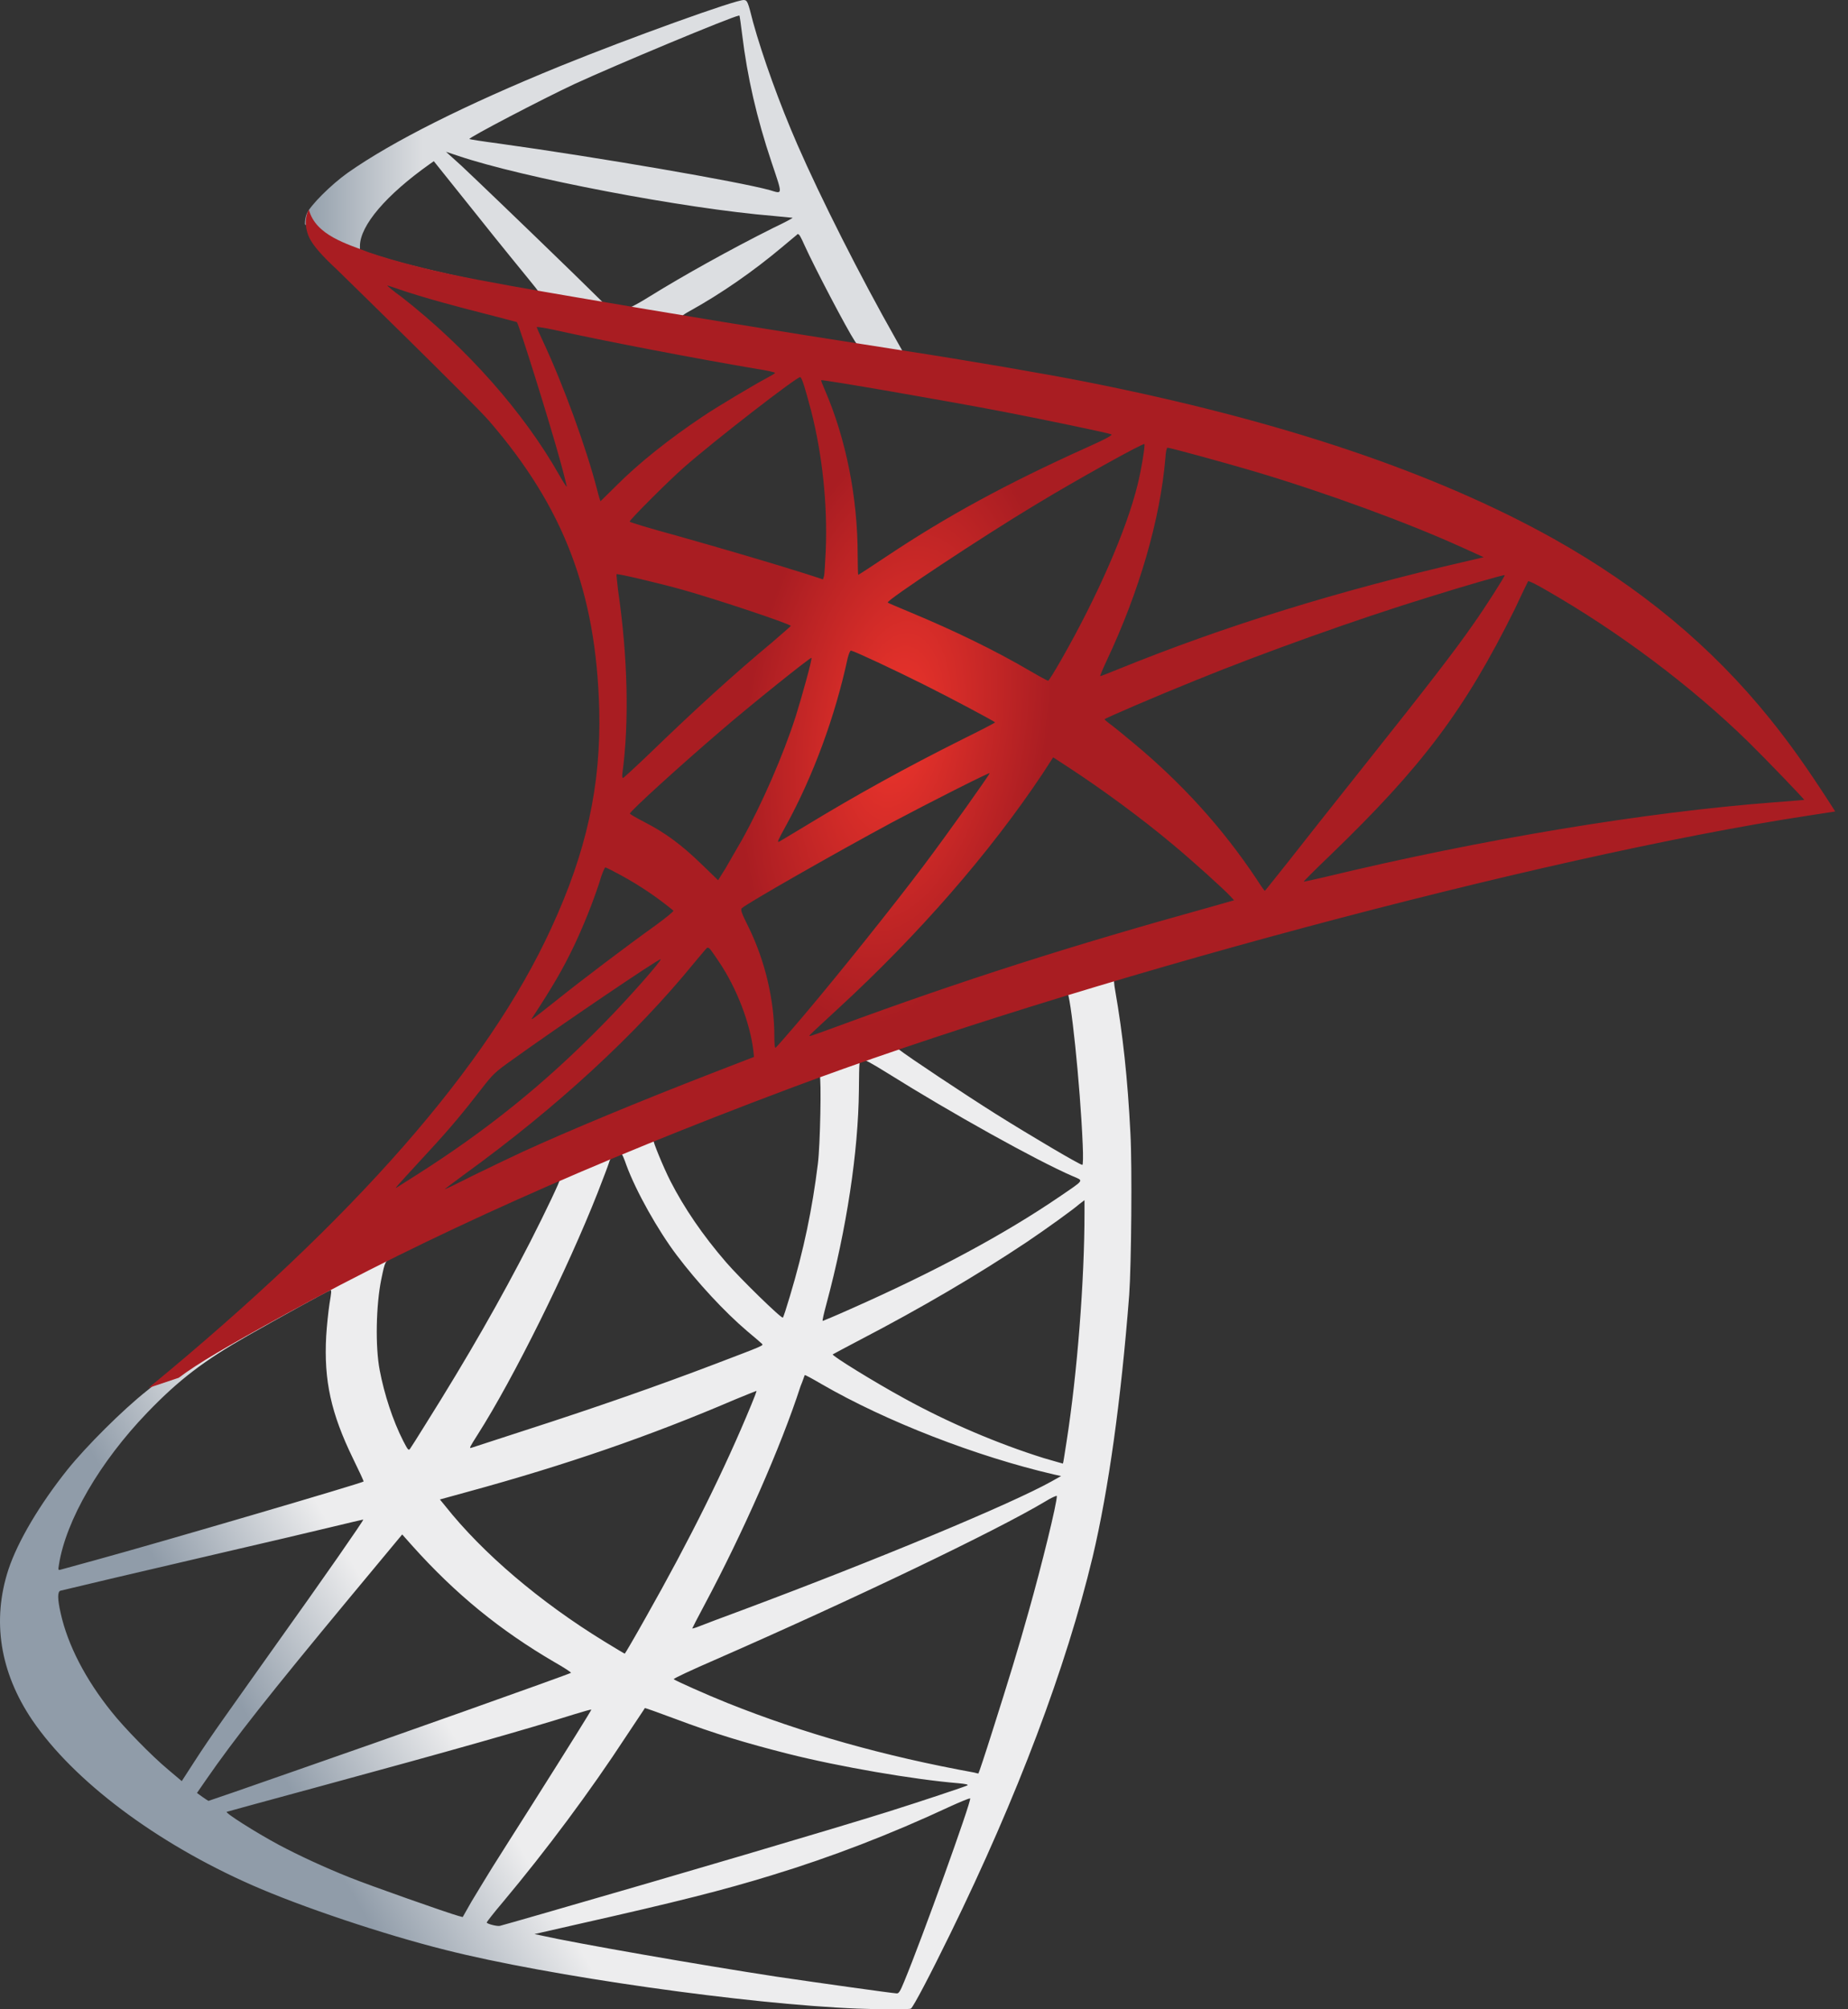 <svg width="92" height="100" viewBox="0 0 92 100" fill="none" xmlns="http://www.w3.org/2000/svg">
<rect x="0" y="0" width="92" height="100" fill="#333333" stroke="none"/>
<path d="M57.684 46.684L37.658 53.223L20.235 60.912L15.361 62.199C14.12 63.38 12.818 64.576 11.41 65.787C9.866 67.119 8.428 68.33 7.323 69.208C6.097 70.177 4.28 71.993 3.357 73.143C1.98 74.869 0.89 76.7 0.421 78.108C-0.412 80.651 -0.003 83.225 1.601 85.601C3.66 88.629 7.762 91.716 12.545 93.82C14.982 94.895 19.085 96.273 22.172 97.045C27.304 98.346 37.234 99.754 42.698 99.966C43.803 100.012 45.286 100.012 45.347 99.966C45.468 99.89 46.316 98.271 47.3 96.258C50.66 89.4 53.082 82.967 54.399 77.473C55.186 74.143 55.807 69.707 56.215 64.455C56.321 62.987 56.367 58.067 56.276 56.402C56.139 53.677 55.897 51.467 55.519 49.303C55.459 48.985 55.443 48.697 55.474 48.682C55.534 48.637 55.716 48.576 58.183 47.865L57.684 46.684V46.684H57.684V46.684ZM53.113 49.363C53.294 49.363 53.779 54.01 53.9 56.947C53.93 57.567 53.915 57.976 53.884 57.976C53.763 57.976 51.326 56.538 49.586 55.448C48.072 54.495 45.196 52.587 44.742 52.224C44.59 52.118 44.605 52.103 45.847 51.679C47.951 50.968 52.946 49.363 53.113 49.363ZM42.91 52.724C43.047 52.724 43.394 52.92 44.227 53.435C47.345 55.388 51.584 57.749 53.4 58.536C53.96 58.778 54.02 58.687 52.734 59.566C49.979 61.443 46.543 63.289 42.335 65.151C41.593 65.484 40.973 65.741 40.958 65.741C40.927 65.741 41.018 65.363 41.139 64.909C42.153 61.139 42.728 57.325 42.759 54.267C42.774 52.754 42.774 52.754 42.91 52.708C42.88 52.724 42.895 52.724 42.91 52.724ZM40.806 53.526C40.897 53.616 40.836 57.007 40.715 57.931C40.443 60.141 40.019 62.199 39.323 64.515C39.156 65.075 39.005 65.545 38.975 65.575C38.914 65.65 36.84 63.622 36.159 62.835C34.978 61.472 34.055 60.11 33.374 58.778C33.026 58.097 32.481 56.765 32.526 56.72C32.768 56.553 40.746 53.465 40.806 53.526ZM30.907 57.416C30.922 57.416 30.937 57.416 30.952 57.431C30.982 57.461 31.088 57.703 31.179 57.976C31.663 59.293 32.753 61.23 33.692 62.472C34.721 63.834 36.068 65.287 37.188 66.241C37.552 66.543 37.885 66.831 37.93 66.876C38.021 66.967 38.051 66.952 35.584 67.891C32.723 68.981 29.605 70.07 26.032 71.221C25.179 71.496 24.326 71.773 23.474 72.053C23.338 72.099 23.384 72.023 23.777 71.403C25.548 68.632 28.242 63.198 29.756 59.353C30.014 58.687 30.271 58.021 30.316 57.87C30.377 57.658 30.452 57.582 30.649 57.476C30.755 57.446 30.861 57.416 30.907 57.416ZM27.879 58.672C27.925 58.703 27.153 60.322 26.396 61.806C24.927 64.666 23.323 67.482 21.174 70.903C20.81 71.493 20.462 72.038 20.417 72.099C20.341 72.205 20.311 72.174 20.069 71.705C19.554 70.691 19.13 69.389 18.903 68.193C18.676 67.013 18.721 64.954 18.979 63.683C19.175 62.744 19.16 62.759 19.614 62.532C21.552 61.548 27.819 58.612 27.879 58.672ZM53.99 59.732V60.368C53.99 63.743 53.627 68.375 53.097 71.751C53.006 72.341 52.931 72.825 52.916 72.841C52.916 72.841 52.477 72.72 51.962 72.568C49.692 71.857 47.224 70.812 44.999 69.586C43.531 68.784 41.396 67.467 41.457 67.406C41.472 67.391 42.108 67.058 42.849 66.665C45.817 65.121 48.662 63.456 51.13 61.806C52.053 61.185 53.445 60.186 53.748 59.914L53.99 59.732ZM16.451 64.212C16.511 64.212 16.496 64.333 16.405 64.878C16.345 65.272 16.269 65.999 16.239 66.498C16.118 68.708 16.481 70.343 17.571 72.583C17.874 73.204 18.116 73.718 18.101 73.733C17.995 73.824 7.974 76.761 4.825 77.624C3.887 77.881 3.07 78.108 3.009 78.123C2.903 78.153 2.888 78.138 2.933 77.881C3.281 75.656 4.977 72.749 7.338 70.297C8.912 68.662 10.169 67.709 12.318 66.483C13.862 65.605 16.239 64.288 16.42 64.227C16.421 64.212 16.436 64.212 16.451 64.212ZM40.065 68.436C40.08 68.42 40.443 68.617 40.882 68.874C44.121 70.752 48.632 72.492 52.476 73.385L52.825 73.461L52.34 73.733C50.327 74.854 43.712 77.608 36.946 80.136C35.962 80.5 34.993 80.863 34.812 80.939C34.63 81.014 34.463 81.06 34.463 81.045C34.463 81.029 34.736 80.5 35.084 79.849C36.976 76.307 38.883 71.993 39.852 68.996C39.974 68.708 40.049 68.451 40.065 68.436ZM37.658 69.223C37.673 69.238 37.552 69.556 37.4 69.919C36.084 73.113 34.358 76.595 32.148 80.5C31.588 81.499 31.118 82.301 31.103 82.301C31.088 82.301 30.634 82.029 30.089 81.696C26.88 79.728 24.034 77.306 22.172 74.96L21.9 74.627L23.277 74.248C28.212 72.901 32.405 71.448 36.568 69.662C37.158 69.42 37.643 69.223 37.658 69.223ZM52.613 74.445C52.628 74.793 51.856 77.911 51.22 80.167C50.691 82.059 50.236 83.542 49.404 86.161C49.041 87.311 48.723 88.265 48.708 88.265C48.693 88.265 48.602 88.25 48.511 88.22C44.015 87.402 39.989 86.267 36.205 84.753C35.145 84.329 33.631 83.648 33.54 83.573C33.51 83.542 34.419 83.118 35.569 82.619C42.456 79.606 49.601 76.186 52.053 74.717C52.34 74.536 52.568 74.445 52.613 74.445ZM18.086 75.626C18.116 75.656 16.193 78.426 13.499 82.195C12.56 83.512 11.471 85.056 11.062 85.631C10.653 86.206 10.033 87.115 9.685 87.66L9.049 88.644L8.367 88.068C7.565 87.402 6.173 85.979 5.552 85.192C4.25 83.573 3.372 81.862 3.024 80.303C2.858 79.577 2.858 79.213 3.009 79.168C3.236 79.107 7.277 78.154 11.062 77.276C13.166 76.791 15.603 76.216 16.481 76.004C17.359 75.792 18.07 75.626 18.086 75.626ZM20.023 76.368L20.507 76.912C22.687 79.349 24.912 81.151 27.607 82.725C28.091 82.998 28.454 83.24 28.424 83.255C28.318 83.331 19.069 86.615 14.786 88.099C12.379 88.946 10.396 89.627 10.381 89.627C10.366 89.627 10.229 89.537 10.078 89.431L9.806 89.234L10.245 88.598C11.667 86.539 13.454 84.284 17.344 79.592L20.023 76.368ZM32.102 85.01C32.117 84.996 32.783 85.237 33.601 85.541C35.569 86.282 37.128 86.751 39.217 87.281C41.79 87.932 45.514 88.568 47.709 88.749C48.042 88.78 48.223 88.81 48.163 88.856C48.057 88.916 45.832 89.658 44.197 90.172C41.593 90.99 33.646 93.336 27.168 95.198C25.972 95.546 24.942 95.834 24.882 95.849C24.731 95.879 24.231 95.743 24.231 95.682C24.231 95.652 24.594 95.183 25.033 94.668C27.213 92.064 29.378 89.158 31.179 86.403C31.678 85.646 32.102 85.026 32.102 85.01ZM29.438 85.086C29.453 85.102 28.379 86.827 26.502 89.794C25.699 91.05 24.806 92.473 24.488 92.973C24.186 93.457 23.732 94.214 23.474 94.638L23.035 95.41L22.808 95.349C22.263 95.198 18.434 93.85 17.419 93.442C16.163 92.942 14.861 92.337 13.892 91.822C12.681 91.171 11.168 90.203 11.289 90.172C11.319 90.157 13.393 89.597 15.89 88.916C22.52 87.115 26.199 86.07 28.606 85.313C29.045 85.177 29.423 85.071 29.438 85.086ZM48.284 89.506H48.299C48.359 89.658 45.907 96.469 45.014 98.619C44.817 99.103 44.742 99.224 44.636 99.209C44.379 99.194 40.821 98.695 38.657 98.376C34.888 97.801 28.56 96.696 26.971 96.333L26.608 96.257L28.863 95.743C33.707 94.653 36.038 94.062 38.399 93.336C41.381 92.428 44.333 91.292 47.315 89.9C47.784 89.688 48.178 89.521 48.284 89.506Z" fill="url(#paint0_linear_552_3459)"/>
<path d="M37.037 0.001C36.703 -0.044 31.33 1.893 27.863 3.301C23.186 5.208 19.553 7.025 17.313 8.599C16.481 9.189 15.436 10.233 15.27 10.642C15.209 10.794 15.179 10.975 15.179 11.157L17.207 13.079L22.036 14.623L33.525 16.682L46.664 18.937L46.8 17.802C46.755 17.802 46.724 17.787 46.679 17.787L44.953 17.514L44.605 16.894C42.819 13.745 40.851 9.84 39.701 7.206C38.808 5.163 37.96 2.801 37.491 1.106C37.233 0.077 37.203 0.016 37.037 0.001V0.001H37.037V0.001ZM36.794 0.773H36.81C36.825 0.788 36.885 1.212 36.946 1.711C37.203 3.831 37.672 5.874 38.414 8.084C38.974 9.749 38.974 9.658 38.323 9.462C36.779 9.038 29.862 7.842 24.851 7.146C24.049 7.04 23.368 6.934 23.368 6.919C23.307 6.858 26.985 4.936 28.605 4.179C30.679 3.225 36.37 0.849 36.794 0.773ZM22.202 7.554L22.793 7.751C26.002 8.841 34.069 10.385 38.52 10.748C39.019 10.794 39.443 10.839 39.458 10.839C39.473 10.854 39.05 11.081 38.505 11.338C36.355 12.413 33.994 13.73 32.359 14.744C31.875 15.047 31.436 15.289 31.375 15.289C31.315 15.289 30.997 15.229 30.664 15.183L30.058 15.092L28.545 13.609C25.881 11.021 23.792 9.023 22.989 8.266L22.202 7.554ZM21.597 8.023L23.731 10.688C24.896 12.156 26.077 13.594 26.335 13.912C26.592 14.23 26.804 14.487 26.789 14.502C26.728 14.548 23.701 13.957 22.096 13.594C20.446 13.216 19.765 13.034 18.751 12.716L17.919 12.444V12.232C17.934 11.217 19.22 9.704 21.4 8.16L21.597 8.023ZM39.731 11.656C39.791 11.656 39.867 11.793 40.049 12.201C40.563 13.336 42.168 16.394 42.561 16.985C42.683 17.181 42.894 17.197 40.76 16.848C35.629 16.016 33.979 15.743 33.979 15.713C33.979 15.698 34.13 15.592 34.327 15.486C35.916 14.608 37.521 13.488 38.944 12.292C39.292 12.005 39.61 11.732 39.67 11.687C39.685 11.656 39.716 11.641 39.731 11.656Z" fill="url(#paint1_linear_552_3459)"/>
<path d="M15.376 10.43C15.376 10.43 15.043 10.96 15.361 11.747C15.558 12.231 16.133 12.821 16.784 13.427C16.784 13.427 23.519 19.996 24.337 20.935C28.06 25.234 29.68 29.472 29.832 35.315C29.922 39.069 29.211 42.369 27.44 46.199C24.291 53.071 17.646 60.654 7.398 69.071L8.897 68.571C9.866 67.844 11.183 67.073 14.271 65.377C21.4 61.472 29.423 57.884 39.262 54.191C53.43 48.862 76.726 42.626 89.986 40.598L91.363 40.386L91.151 40.053C89.941 38.176 89.108 37.01 88.109 35.769C85.203 32.166 81.676 29.245 77.362 26.823C71.428 23.508 63.753 20.92 54.035 18.997C52.204 18.634 48.178 17.938 44.908 17.438C37.975 16.364 33.495 15.622 28.56 14.774C26.789 14.471 24.14 14.017 22.384 13.639C21.476 13.442 19.735 13.034 18.373 12.564C17.283 12.14 15.709 11.716 15.376 10.43ZM19.281 14.214C19.296 14.199 19.538 14.29 19.856 14.396C20.432 14.592 21.173 14.819 22.051 15.062C22.716 15.245 23.382 15.421 24.049 15.591C24.958 15.818 25.714 16.03 25.73 16.03C25.836 16.137 27.364 21.025 27.879 22.902C28.076 23.614 28.227 24.219 28.212 24.219C28.197 24.235 28.03 23.977 27.834 23.629C26.063 20.511 23.262 17.347 20.023 14.804C19.599 14.502 19.281 14.229 19.281 14.214ZM26.729 16.273C26.804 16.273 27.137 16.318 27.546 16.409C30.119 16.984 34.736 17.862 37.688 18.362C38.187 18.437 38.581 18.528 38.581 18.558C38.581 18.589 38.399 18.695 38.172 18.816C37.673 19.073 35.659 20.269 34.993 20.723C33.313 21.843 31.799 23.054 30.71 24.144C30.271 24.583 29.892 24.946 29.892 24.946C29.892 24.946 29.802 24.689 29.726 24.371C29.181 22.267 28.045 19.148 27.016 16.954C26.85 16.606 26.713 16.288 26.713 16.258C26.713 16.288 26.713 16.273 26.729 16.273ZM39.837 18.77C39.928 18.8 40.079 19.315 40.382 20.45C40.942 22.645 41.2 25.098 41.109 27.383C41.078 28.019 41.048 28.609 41.018 28.685L40.972 28.836L40.185 28.579C38.566 28.064 35.932 27.292 33.677 26.657C32.39 26.308 31.346 25.991 31.346 25.96C31.346 25.869 33.223 23.992 34.025 23.281C35.553 21.934 39.701 18.725 39.837 18.77ZM40.882 18.922C40.927 18.876 47.148 19.951 49.979 20.496C52.083 20.904 55.141 21.54 55.322 21.616C55.413 21.646 55.095 21.828 54.081 22.282C50.085 24.083 47.118 25.703 44.166 27.671C43.395 28.186 42.743 28.609 42.728 28.609C42.713 28.609 42.698 28.17 42.698 27.64C42.698 24.765 42.123 21.858 41.063 19.406C40.957 19.164 40.867 18.937 40.882 18.922ZM56.972 22.1C57.018 22.146 56.821 23.372 56.639 24.099C56.094 26.354 54.626 29.699 52.825 32.848C52.507 33.408 52.219 33.862 52.189 33.877C52.159 33.892 51.75 33.665 51.281 33.392C49.525 32.363 47.527 31.395 45.347 30.486C44.742 30.229 44.212 30.017 44.197 29.987C44.09 29.896 48.965 26.672 51.538 25.128C53.582 23.887 56.912 22.04 56.972 22.1ZM58.123 22.282C58.259 22.282 61.014 23.039 62.452 23.463C66.009 24.522 70.096 26.021 72.76 27.232L73.865 27.732L73.093 27.913C66.584 29.412 61.014 31.137 55.64 33.317C55.201 33.499 54.807 33.65 54.778 33.65C54.747 33.65 54.898 33.302 55.095 32.878C56.715 29.442 57.759 25.854 58.017 22.797C58.032 22.509 58.077 22.282 58.123 22.282ZM30.695 28.579C30.74 28.534 32.844 29.033 33.979 29.351C35.705 29.835 39.368 31.061 39.368 31.152C39.368 31.167 38.959 31.515 38.475 31.939C36.492 33.589 34.585 35.33 32.299 37.54C31.618 38.191 31.043 38.721 31.012 38.721C30.982 38.721 30.967 38.63 30.982 38.509C31.33 35.966 31.255 32.696 30.77 29.381C30.725 28.957 30.679 28.594 30.695 28.579ZM74.91 28.625C74.94 28.655 73.941 30.229 73.305 31.122C72.397 32.424 71.064 34.15 68.052 37.934C66.463 39.932 64.677 42.187 64.087 42.944C63.481 43.701 62.982 44.337 62.966 44.337C62.951 44.337 62.755 44.064 62.543 43.731C60.847 41.188 58.819 38.963 56.412 36.965C55.958 36.586 55.459 36.178 55.292 36.057C55.126 35.936 54.989 35.814 54.989 35.799C54.989 35.754 57.562 34.649 59.515 33.862C62.936 32.469 67.598 30.804 71.095 29.729C72.927 29.154 74.879 28.594 74.91 28.625ZM76.075 28.927C76.135 28.912 76.499 29.094 76.938 29.351C80.616 31.455 84.219 34.164 87.065 36.95C87.867 37.737 89.85 39.796 89.819 39.811C89.819 39.811 89.123 39.871 88.306 39.932C81.933 40.416 73.774 41.763 65.933 43.655C65.404 43.776 64.934 43.882 64.904 43.882C64.874 43.882 65.464 43.292 66.206 42.581C70.808 38.146 72.912 35.345 75.394 30.35C75.742 29.608 76.045 28.973 76.075 28.927C76.06 28.927 76.06 28.927 76.075 28.927ZM42.365 32.379C42.577 32.424 44.545 33.347 46.028 34.089C47.391 34.77 49.434 35.86 49.54 35.951C49.555 35.966 48.828 36.344 47.936 36.783C45.09 38.206 42.653 39.553 40.11 41.097C39.383 41.536 38.778 41.9 38.763 41.9C38.702 41.9 38.717 41.839 39.126 41.097C40.488 38.615 41.578 35.648 42.199 32.757C42.259 32.53 42.32 32.379 42.365 32.379ZM40.397 32.742C40.443 32.787 39.928 34.649 39.61 35.663C38.989 37.586 37.945 39.992 36.931 41.809C36.688 42.232 36.325 42.853 36.129 43.201L35.75 43.807L34.903 42.989C33.919 42.036 33.116 41.445 32.087 40.916C31.678 40.704 31.36 40.522 31.36 40.492C31.36 40.371 33.949 38.025 35.932 36.329C37.355 35.103 40.352 32.696 40.397 32.742ZM52.431 37.692L53.173 38.176C54.868 39.281 56.866 40.749 58.395 42.036C59.258 42.747 60.923 44.246 61.256 44.609L61.437 44.806L60.212 45.154C53.279 47.076 47.92 48.787 41.669 51.088C40.972 51.345 40.382 51.557 40.337 51.557C40.246 51.557 40.17 51.633 41.729 50.194C45.726 46.517 49.267 42.459 51.901 38.509L52.431 37.692ZM49.268 38.479C49.298 38.509 47.224 41.43 45.983 43.08C44.499 45.048 41.865 48.348 40.049 50.497C39.292 51.39 38.642 52.132 38.611 52.147C38.566 52.162 38.55 51.935 38.55 51.587C38.55 49.755 38.081 47.803 37.264 46.138C36.916 45.441 36.855 45.275 36.931 45.199C37.219 44.942 41.623 42.429 44.408 40.931C46.285 39.932 49.222 38.448 49.268 38.479ZM30.134 43.171C30.18 43.171 30.528 43.353 30.922 43.565C31.89 44.094 32.753 44.685 33.525 45.321C33.555 45.351 33.162 45.669 32.647 46.047C31.209 47.076 29.029 48.726 27.758 49.741C26.426 50.8 26.381 50.83 26.532 50.603C27.531 49.075 28.03 48.212 28.56 47.107C29.029 46.123 29.499 44.957 29.832 43.943C29.953 43.504 30.104 43.171 30.134 43.171ZM35.236 47.167C35.311 47.152 35.402 47.288 35.811 47.894C36.673 49.18 37.34 50.906 37.506 52.299L37.536 52.602L35.463 53.404C31.754 54.842 28.333 56.265 26.017 57.324C25.366 57.627 24.231 58.172 23.489 58.535C22.748 58.913 22.142 59.201 22.142 59.186C22.142 59.171 22.611 58.823 23.186 58.399C27.713 55.114 31.633 51.511 34.569 47.909C34.888 47.531 35.175 47.182 35.205 47.167L35.236 47.167ZM32.889 47.742C32.95 47.803 31.224 49.756 30.044 50.951C27.122 53.934 24.231 56.265 20.643 58.535C20.189 58.823 19.781 59.08 19.735 59.111C19.629 59.171 19.765 59.02 21.34 57.309C22.339 56.234 23.096 55.326 23.959 54.206C24.534 53.465 24.64 53.358 25.472 52.768C27.698 51.163 32.829 47.682 32.889 47.742Z" fill="url(#paint2_radial_552_3459)"/>
<defs>
<linearGradient id="paint0_linear_552_3459" x1="15.066" y1="90.108" x2="22.308" y2="85.829" gradientUnits="userSpaceOnUse">
<stop stop-color="#909CA9"/>
<stop offset="1" stop-color="#EDEDEE"/>
</linearGradient>
<linearGradient id="paint1_linear_552_3459" x1="15.232" y1="9.439" x2="21.058" y2="9.439" gradientUnits="userSpaceOnUse">
<stop stop-color="#939FAB"/>
<stop offset="1" stop-color="#DCDEE1"/>
</linearGradient>
<radialGradient id="paint2_radial_552_3459" cx="0" cy="0" r="1" gradientUnits="userSpaceOnUse" gradientTransform="translate(44.634 36.162) rotate(-171.457) scale(7.512 15.028)">
<stop stop-color="#EE352C"/>
<stop offset="1" stop-color="#A91D22"/>
</radialGradient>
</defs>
</svg>
